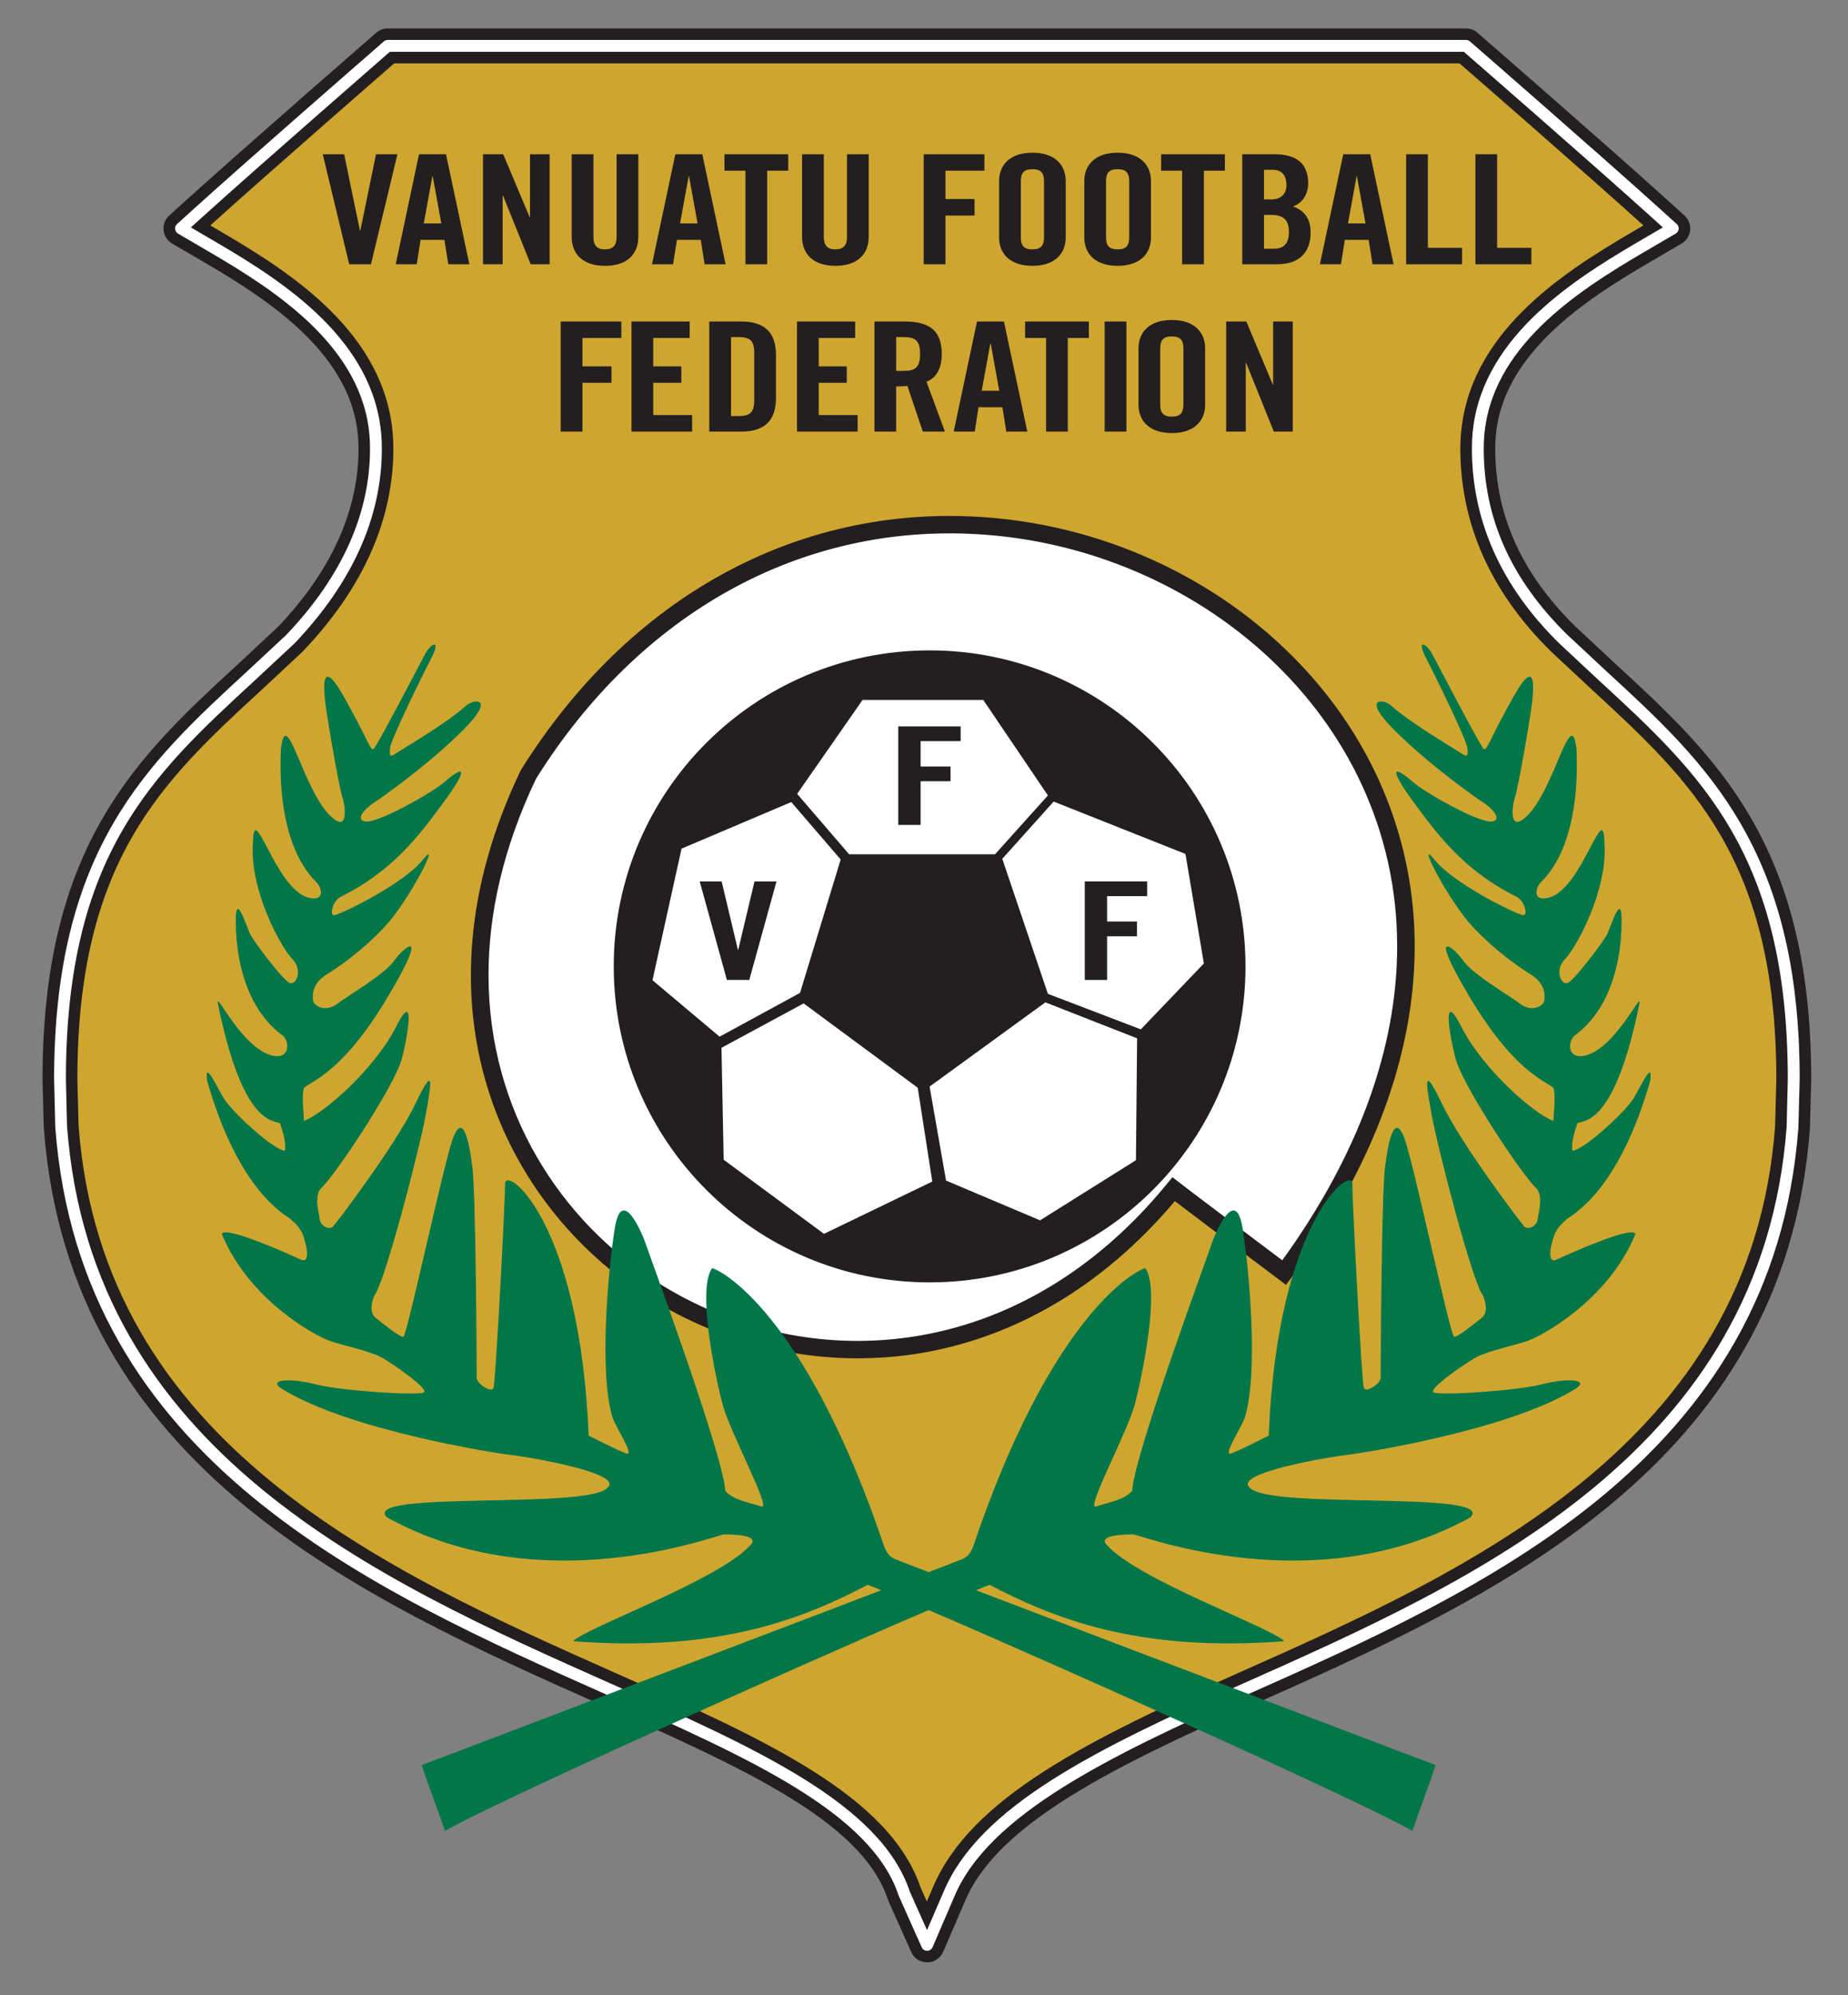 <?xml version="1.0" encoding="utf-8" standalone="no"?>

<!DOCTYPE svg PUBLIC "-//W3C//DTD SVG 1.1//EN" "http://www.w3.org/Graphics/SVG/1.1/DTD/svg11.dtd">
<svg version="1.1" id="Layer_1" xmlns="http://www.w3.org/2000/svg" xmlns:xlink="http://www.w3.org/1999/xlink" x="0px" y="0px"
	 width="195px" height="210.461px" viewBox="0 0 195 210.461" enable-background="new 0 0 195 210.461" xml:space="preserve">
<rect x="0" y="0" width="195" height="210.461" fill="#808080" stroke="none"/>
<path fill="#CEA62F" d="M40.911,4.842l-0.49,0.427c-0.133,0.117-13.315,11.58-19.565,17.24l-1.761,1.594l2.356,1.374
	c6.464,3.771,16.231,9.462,17.952,18.858c0.179,0.962,0.264,1.954,0.264,2.973c0,5.93-2.187,12.933-9.013,20.104
	c-0.168,0.158-4.229,3.939-4.229,3.939C15.69,81.237,6.33,89.854,6.33,113.835c0,1.608,0.041,3.288,0.127,5.039
	c2.591,34.754,33.14,48.344,57.684,59.267c15.071,6.699,28.299,12.581,31.288,21.633c0.442,1.048,2.402,5.384,2.402,5.384
	s1.878-4.336,2.321-5.384c3.727-8.807,16.19-14.915,31.313-21.633c24.549-10.923,55.094-24.513,57.685-59.226
	c0.086-1.762,0.126-3.441,0.126-5.06c0-24.001-9.36-32.624-20.094-42.503c0,0-4.058-3.781-4.23-3.939
	c-7.15-7.035-9.014-14.175-9.014-20.104c0-1.019,0.086-2.011,0.265-2.973c1.726-9.396,11.493-15.086,17.952-18.858l2.356-1.374
	l-1.762-1.594c-6.255-5.66-19.427-17.123-19.565-17.24l-0.487-0.427H40.911"/>
<g>
	<defs>
		<rect id="SVGID_1_" x="4.487" y="3" width="186.63" height="204"/>
	</defs>
	<clipPath id="SVGID_2_">
		<use xlink:href="#SVGID_1_"  overflow="visible"/>
	</clipPath>
	<path clip-path="url(#SVGID_2_)" fill="#231F20" d="M40.911,3c-0.444,0-0.871,0.157-1.207,0.453L39.21,3.881
		c-0.122,0.106-13.269,11.544-19.591,17.26l-1.761,1.598c-0.387,0.347-0.606,0.845-0.606,1.364c0,0.061,0.005,0.122,0.011,0.188
		c0.061,0.58,0.396,1.104,0.9,1.399l2.362,1.379c6.173,3.594,15.499,9.035,17.071,17.591c0.153,0.855,0.235,1.74,0.235,2.647
		c0,6.56-2.856,12.887-8.486,18.806c-0.112,0.103-4.173,3.889-4.173,3.889C14.534,79.791,4.487,89.044,4.487,113.835l0.132,5.13
		c2.678,35.893,33.776,49.739,58.768,60.854c14.797,6.577,27.563,12.257,30.291,20.532c0.02,0.062,0.031,0.083,0.055,0.143
		l2.418,5.417c0.3,0.672,0.962,1.099,1.695,1.089c0.733,0,1.384-0.438,1.675-1.109l2.326-5.396
		c3.45-8.164,15.794-14.189,30.366-20.675c24.99-11.115,56.1-24.961,58.768-60.763c0.006-0.05,0.137-5.202,0.137-5.202
		c0-24.811-10.053-34.064-20.689-43.857c0.005,0.005-4.22-3.935-4.22-3.935c-5.659-5.574-8.433-11.717-8.433-18.755
		c0-0.896,0.075-1.792,0.239-2.647c1.566-8.556,10.896-13.998,17.069-17.591l2.358-1.379c0.503-0.295,0.844-0.819,0.905-1.399
		c0.056-0.585-0.163-1.16-0.602-1.552l-1.761-1.598c-6.316-5.716-19.463-17.154-19.591-17.26L155.9,3.453
		C155.57,3.157,155.137,3,154.695,3H40.911 M154.008,6.686c0.397,0.335,13.243,11.522,19.402,17.092
		c-0.026,0.015-0.183,0.112-0.183,0.112c-6.755,3.934-16.96,9.884-18.833,20.11c-0.199,1.074-0.3,2.188-0.3,3.309
		c0,7.96,3.221,15.173,9.568,21.413c0.036,0.036,4.265,3.98,4.265,3.98c10.47,9.64,19.51,17.957,19.51,41.154l-0.131,4.968
		c-2.501,33.573-32.496,46.908-56.591,57.627c-15.839,7.055-28.273,13.192-32.259,22.609c0,0-0.29,0.672-0.657,1.518
		c-0.275-0.621-0.678-1.518-0.678-1.518c0.026,0.051,0.031,0.082,0.051,0.142c-3.237-9.822-16.7-15.818-32.285-22.751
		c-24.101-10.719-54.085-24.054-56.595-57.709l0,0c0-0.071-0.127-4.906-0.127-4.906c0-23.177,9.04-31.494,19.504-41.124
		c0.01-0.01,4.24-3.955,4.24-3.955c0.026-0.026,0.051-0.051,0.076-0.076c6.317-6.632,9.524-13.83,9.524-21.372
		c0-1.131-0.102-2.24-0.296-3.309c-1.873-10.226-12.078-16.17-18.833-20.11c0,0-0.081-0.046-0.188-0.112
		c6.164-5.569,19.021-16.761,19.402-17.092C42.951,6.686,152.653,6.686,154.008,6.686z"/>
</g>
<path fill="#FFFFFF" d="M40.911,4.216c-0.154,0-0.291,0.051-0.408,0.153l-0.489,0.428c-1.41,1.227-13.605,11.85-19.576,17.244
	l-1.761,1.598c-0.132,0.117-0.204,0.285-0.204,0.464c0.02,0.259,0.132,0.438,0.305,0.534l2.357,1.379
	c6.368,3.71,15.987,9.319,17.656,18.431c0.169,0.921,0.254,1.883,0.254,2.861c0,6.881-2.966,13.492-8.82,19.646l-0.026,0.026
	l-4.204,3.914C15.558,80.509,5.709,89.579,5.709,113.835l0.127,5.1c2.621,35.11,33.353,48.781,58.05,59.775
	c15.05,6.688,28.05,12.472,30.946,21.266c0.01,0.021,2.429,5.446,2.429,5.446c0.106,0.224,0.33,0.366,0.575,0.357
	c0.243,0,0.467-0.144,0.569-0.378l2.317-5.386c3.628-8.57,16.185-14.719,30.996-21.306c24.696-10.994,55.429-24.665,58.045-59.745
	c0-0.051,0.138-5.141,0.138-5.141c0-24.251-9.859-33.321-20.299-42.931c-0.01-0.01-4.229-3.94-4.229-3.94
	c-5.935-5.848-8.81-12.261-8.81-19.646c0-0.978,0.081-1.935,0.255-2.861c1.663-9.111,11.287-14.72,17.65-18.431l2.362-1.379
	c0.167-0.097,0.279-0.275,0.3-0.474c0.005-0.02,0.005-0.041,0.005-0.061c0-0.174-0.071-0.347-0.204-0.464l-1.766-1.598
	c-6.266-5.665-19.438-17.132-19.57-17.244l-0.488-0.422c-0.118-0.107-0.261-0.158-0.412-0.158H40.911 M64.395,177.57H64.39
	C40,166.718,9.643,153.21,7.078,118.823l-0.005-0.071l-0.118-4.887c0-23.736,9.218-32.227,19.891-42.055l4.235-3.945
	c6.118-6.423,9.212-13.336,9.212-20.558c0-1.054-0.091-2.092-0.274-3.085c-1.771-9.676-11.691-15.458-18.252-19.281
	c-0.041-0.025-1.624-0.951-1.624-0.951l1.232-1.115c6.214-5.614,19.3-17,19.423-17.117l0.346-0.295h113.317l0.339,0.295
	c0.134,0.117,13.153,11.447,19.429,17.117l1.236,1.115l-1.623,0.946c-6.565,3.828-16.481,9.609-18.258,19.286
	c-0.178,0.998-0.269,2.036-0.269,3.085c0,7.624,3.094,14.542,9.201,20.547l4.24,3.955c10.675,9.823,19.891,18.313,19.891,42.044
	c0,0.03-0.121,4.998-0.121,4.998c-2.565,34.357-32.921,47.865-57.312,58.717c-15.596,6.934-27.828,12.948-31.64,21.967
	c-0.004,0-1.755,4.063-1.755,4.063s-1.777-3.979-1.797-4.02h-0.005C92.949,190.274,79.72,184.38,64.395,177.57z"/>
<path fill="#FFFFFF" d="M135.516,134.245c0,0-9.818-7.359-11.66-8.785c-32.107,39.253-90.997,4.082-68.098-43.766
	C92.567,22.799,181.319,72.492,135.516,134.245"/>
<path fill="#231F20" d="M54.979,81.207l-0.026,0.045l-0.025,0.046c-11.911,24.89-1.842,45.812,13.422,55.512
	c8.383,5.324,18.338,7.462,28.024,6.048c10.481-1.548,19.988-7.137,27.598-16.156c2.824,2.158,10.901,8.215,10.989,8.276l0.737,0.56
	l0.556-0.743c13.34-17.987,16.563-36.771,9.064-52.886c-7.224-15.509-23.679-26.264-41.937-27.383
	C83.966,53.324,66.324,63.051,54.979,81.207 M103.267,56.357c17.591,1.084,33.445,11.422,40.384,26.33
	c2.528,5.435,3.776,11.192,3.776,17.137c0,10.732-4.107,22.053-12.124,33.118c-2.326-1.75-9.36-7.034-10.878-8.215l-0.712-0.55
	l-0.565,0.692c-7.405,9.06-16.761,14.649-27.038,16.166c-9.258,1.364-18.761-0.692-26.772-5.782
	c-10.094-6.413-17.79-17.978-17.79-32.404c0-6.403,1.517-13.377,5.018-20.711C67.551,64.603,84.566,55.207,103.267,56.357z"/>
<path fill="#231F20" d="M131.424,101.937c0,18.413-14.924,33.336-33.333,33.336c-18.404,0-33.329-14.923-33.329-33.336
	c0-18.41,14.924-33.329,33.329-33.329C116.5,68.608,131.424,83.527,131.424,101.937"/>
<polyline fill="#FFFFFF" points="89.6,90.118 104.993,90.118 110.575,83.909 103.755,73.835 91.016,73.835 84.114,83.741 
	89.6,90.118 "/>
<polyline fill="#FFFFFF" points="105.76,90.592 111.181,84.555 125.088,90.078 127.032,101.632 120.379,108.582 110.575,104.838 
	105.76,90.592 "/>
<polyline fill="#FFFFFF" points="98.09,114.619 110.306,105.734 119.987,109.529 119.864,122.386 109.746,128.728 99.826,124.534 
	98.09,114.619 "/>
<polyline fill="#FFFFFF" points="83.493,84.606 88.709,90.664 84.418,104.737 75.929,109.355 68.848,103.398 71.918,89.518 
	83.493,84.606 "/>
<polyline fill="#FFFFFF" points="84.801,105.846 96.838,114.741 98.375,124.636 86.943,130.153 76.361,122.334 76.131,110.526 
	84.801,105.846 "/>
<polyline fill="#231F20" points="39.679,16.269 41.938,16.269 39.144,27.879 36.848,27.879 34.055,16.269 36.314,16.269 
	37.978,24.327 38.02,24.327 39.679,16.269 "/>
<path fill="#231F20" d="M43.974,27.879h-2.218l2.457-11.61h2.85l2.464,11.61h-2.225l-0.407-2.576h-2.514L43.974,27.879
	 M44.718,23.568h1.848l-0.906-4.983h-0.036L44.718,23.568z"/>
<polyline fill="#231F20" points="50.967,27.879 50.967,16.269 53.096,16.269 55.891,22.912 55.925,22.912 55.925,16.269 
	57.997,16.269 57.997,27.879 55.997,27.879 53.075,20.626 53.039,20.626 53.039,27.879 50.967,27.879 "/>
<path fill="#231F20" d="M60.323,16.269h2.295v8.765c0,0.85,0.393,1.272,1.227,1.272c0.826,0,1.217-0.422,1.217-1.272v-8.765h2.295
	v8.684c0,1.996-1.329,3.089-3.513,3.089c-2.188,0-3.522-1.094-3.522-3.089V16.269"/>
<path fill="#231F20" d="M71.022,27.879h-2.224l2.463-11.61h2.846l2.458,11.61h-2.214l-0.406-2.576H71.43L71.022,27.879
	 M71.761,23.568h1.847l-0.905-4.983h-0.037L71.761,23.568z"/>
<polyline fill="#231F20" points="78.662,18.005 76.443,18.005 76.443,16.269 83.176,16.269 83.176,18.005 80.953,18.005 
	80.953,27.879 78.662,27.879 78.662,18.005 "/>
<path fill="#231F20" d="M84.632,16.269h2.296v8.765c0,0.85,0.391,1.272,1.227,1.272c0.824,0,1.217-0.422,1.217-1.272v-8.765h2.296
	v8.684c0,1.996-1.335,3.089-3.513,3.089c-2.189,0-3.522-1.094-3.522-3.089V16.269"/>
<polyline fill="#231F20" points="97.47,27.879 97.47,16.269 103.873,16.269 103.873,18.005 99.765,18.005 99.765,20.993 
	102.833,20.993 102.833,22.739 99.765,22.739 99.765,27.879 97.47,27.879 "/>
<path fill="#231F20" d="M105.424,19.084c0-1.64,1.11-2.978,3.518-2.978c2.402,0,3.511,1.338,3.511,2.978v5.98
	c0,1.645-1.109,2.978-3.511,2.978c-2.408,0-3.518-1.333-3.518-2.978V19.084 M107.72,25.019c0,0.865,0.296,1.287,1.222,1.287
	c0.927,0,1.221-0.422,1.221-1.287V19.13c0-0.866-0.294-1.282-1.221-1.282c-0.926,0-1.222,0.417-1.222,1.282V25.019z"/>
<path fill="#231F20" d="M114.413,19.084c0-1.64,1.114-2.978,3.518-2.978c2.407,0,3.517,1.338,3.517,2.978v5.98
	c0,1.645-1.109,2.978-3.517,2.978c-2.403,0-3.518-1.333-3.518-2.978V19.084 M116.708,25.019c0,0.865,0.296,1.287,1.223,1.287
	s1.222-0.422,1.222-1.287V19.13c0-0.866-0.295-1.282-1.222-1.282s-1.223,0.417-1.223,1.282V25.019z"/>
<polyline fill="#231F20" points="124.736,18.005 122.522,18.005 122.522,16.269 129.25,16.269 129.25,18.005 127.032,18.005 
	127.032,27.879 124.736,27.879 124.736,18.005 "/>
<path fill="#231F20" d="M131.082,16.269h3.406c2.457,0,3.548,1.095,3.548,3.074c0,0.998-0.479,2.036-1.588,2.428
	c1.165,0.448,1.847,1.252,1.847,2.749c0,1.914-0.978,3.359-3.588,3.359h-3.625V16.269 M133.377,21.034h0.83
	c0.871,0,1.538-0.52,1.538-1.481c0-1.08-0.484-1.645-1.497-1.645h-0.871V21.034z M133.377,26.24h0.958
	c1.227,0,1.67-0.611,1.67-1.787c0-1.191-0.524-1.786-1.889-1.786h-0.739V26.24z"/>
<path fill="#231F20" d="M141.496,27.879h-2.219l2.459-11.61h2.85l2.465,11.61h-2.226l-0.403-2.576h-2.519L141.496,27.879
	 M142.239,23.568h1.847l-0.905-4.983h-0.034L142.239,23.568z"/>
<polyline fill="#231F20" points="148.378,27.879 148.378,16.269 150.668,16.269 150.668,26.144 154.277,26.144 154.277,27.879 
	148.378,27.879 "/>
<polyline fill="#231F20" points="155.683,27.879 155.683,16.269 157.978,16.269 157.978,26.144 161.586,26.144 161.586,27.879 
	155.683,27.879 "/>
<polyline fill="#231F20" points="59.162,45.526 59.162,33.916 65.565,33.916 65.565,35.651 61.458,35.651 61.458,38.645 
	64.528,38.645 64.528,40.38 61.458,40.38 61.458,45.526 59.162,45.526 "/>
<polyline fill="#231F20" points="66.634,45.526 66.634,33.916 72.778,33.916 72.778,35.651 68.93,35.651 68.93,38.645 
	71.892,38.645 71.892,40.38 68.93,40.38 68.93,43.785 73.033,43.785 73.033,45.526 66.634,45.526 "/>
<path fill="#231F20" d="M74.844,33.916h3.406c2.372,0,3.628,1.125,3.628,3.502v4.602c0,2.381-1.257,3.507-3.628,3.507h-3.406V33.916
	 M77.14,43.887h0.794c1.223,0,1.65-0.402,1.65-1.629v-5.08c0-1.222-0.427-1.619-1.65-1.619H77.14V43.887z"/>
<polyline fill="#231F20" points="84.099,45.526 84.099,33.916 90.236,33.916 90.236,35.651 86.388,35.651 86.388,38.645 
	89.351,38.645 89.351,40.38 86.388,40.38 86.388,43.785 90.496,43.785 90.496,45.526 84.099,45.526 "/>
<path fill="#231F20" d="M94.563,45.526h-2.296v-11.61h3.222c2.571,0,3.883,0.947,3.883,3.426c0,1.863-0.829,2.621-1.608,2.927
	l1.945,5.258h-2.332l-1.627-4.81c-0.296,0.035-0.78,0.05-1.187,0.05V45.526 M94.563,39.123h0.82c1.23,0,1.7-0.402,1.7-1.782
	c0-1.384-0.469-1.781-1.7-1.781h-0.82V39.123z"/>
<path fill="#231F20" d="M102.855,45.526h-2.22l2.459-11.61h2.844l2.464,11.61h-2.22l-0.408-2.57h-2.52L102.855,45.526
	 M103.592,41.22h1.848l-0.901-4.988h-0.04L103.592,41.22z"/>
<polyline fill="#231F20" points="110.382,35.651 108.167,35.651 108.167,33.916 114.897,33.916 114.897,35.651 112.673,35.651 
	112.673,45.526 110.382,45.526 110.382,35.651 "/>
<rect x="116.562" y="33.916" fill="#231F20" width="2.296" height="11.61"/>
<path fill="#231F20" d="M120.134,36.73c0-1.645,1.11-2.977,3.513-2.977c2.407,0,3.517,1.333,3.517,2.977v5.986
	c0,1.634-1.109,2.967-3.517,2.967c-2.402,0-3.513-1.333-3.513-2.967V36.73 M122.426,42.661c0,0.871,0.3,1.287,1.221,1.287
	c0.927,0,1.227-0.417,1.227-1.287v-5.884c0-0.871-0.3-1.288-1.227-1.288c-0.921,0-1.221,0.417-1.221,1.288V42.661z"/>
<polyline fill="#231F20" points="129.383,45.526 129.383,33.916 131.512,33.916 134.304,40.559 134.341,40.559 134.341,33.916 
	136.411,33.916 136.411,45.526 134.412,45.526 131.49,38.273 131.454,38.273 131.454,45.526 129.383,45.526 "/>
<polyline fill="#231F20" points="94.787,87.019 94.787,76.625 101.368,76.625 101.368,78.178 97.143,78.178 97.143,80.855 
	100.299,80.855 100.299,82.408 97.143,82.408 97.143,87.019 94.787,87.019 "/>
<polyline fill="#231F20" points="114.464,103.373 114.464,92.979 121.045,92.979 121.045,94.531 116.82,94.531 116.82,97.208 
	119.976,97.208 119.976,98.766 116.82,98.766 116.82,103.373 114.464,103.373 "/>
<polyline fill="#231F20" points="79.614,92.979 81.935,92.979 79.063,103.373 76.703,103.373 73.832,92.979 76.147,92.979 
	77.863,100.191 77.899,100.191 79.614,92.979 "/>
<path fill="#037649" d="M165.313,128.616c0.604-0.52,5.45-2.85,8.825-14.628c0.264-2.168-0.865,0.346-1.726,1.812
	c-0.866,1.476-5.274,5.497-6.479,5.589c-0.189-0.937,0.346-2.332,0.503-2.901c0.779-0.347,3.98,0.172,6.576-12.728
	c0.092-1.038-2.424,4.501-5.538,5.54c-2.218,0.601-1.989-1.466-1.39-1.995c0.612-0.519,4.246-2.853,4.938-10.131
	c0.468-6.627-1.028-1.329-1.502-0.499c-0.416,0.749-3.41,4.759-4.103,5.019c-0.692,0.264-1.404-1.395-0.28-2.52
	c1.126-1.125,4.587-7.279,4.154-12.383c-0.088-4.418-2.271,4.626-5.651,5.837c-1.938,0.627-1.709-0.906-1.018-1.598
	c0.697-0.692,4.159-4.067,3.727-14.028c-0.606-5.11-2.515,5.456-5.802,7.534c-1.212,0.778-1.023-1.39-0.693-2.423
	c0.438-1.375,1.73-9.096,1.817-10.042c0.088-0.957,0.606-5.116-1.904-0.692c-2.509,4.413-2.859,5.884-3.205,5.624
	c-0.348-0.259-4.846-8.917-5.458-10.047c-0.6-1.125-1.729-1.639-0.6,0.524c1.124,2.164,4.24,8.572,4.332,9.437
	c0.081,0.865,0.024,0.998-0.755,0.474c-0.777-0.514-5.328-3.176-7.304-4.973c-0.748-0.687-3.201-0.957,0.347,2.591
	c3.547,3.557,8.384,6.998,9.351,7.625c1.094,0.707,1.729,1.557,1.299,1.904c-0.434,0.345-1.585-0.087-2.771-0.601
	c-0.728-0.326-4.332-2.082-6.148-3.639c-1.812-1.558-2.336-1.298,0.26,2.25c2.602,3.553,5.456,7.36,10.907,10.042
	c0.845,0.453,1.196,1.868,0.765,1.95c-0.433,0.091-7.34-3.248-9.417-5.848c-2.082-2.591,1.471,4.331,3.98,7.019
	c2.515,2.682,4.968,4.327,6.297,5.161c1.445,0.967,1.389,2.168,1.303,2.688c-0.088,0.514-1.238,1.293-2.54,0.331
	c-1.125-0.865-4.974-3.074-6.006-4.545c-1.043-1.471-3.899-3.808,0.771,3.985c4.679,7.795,7.88,8.661,8.746,9.434
	c0.265,1.13,0,2.433,0,3.461c-1.751-0.52-7.345-5.243-9.722-9.917c-2.378-4.677-0.957,2.466-0.457,3.83
	c1.108,3.116,6.932,11.931,8.428,13.265c0.691,0.926,0.152,2.534,0.082,3.227c-0.082,0.692-1.004,1.149-1.386,0.763
	c-0.382-0.377-6.597-8.582-8.669-12.877c-2.064-4.296-1.76-2.454-1.145,0.998c0.612,3.451,4.291,17.712,5.442,19.168
	c0.691,1.761-0.026,2.25-0.331,2.483c-0.312,0.224-2.352,1.925-2.733,1.842c-0.388-0.071-4.292-18.394-5.219-20.888
	c-1.017-2.749-1.688-0.082-2.064,2.992c-0.388,3.064-0.464,21.622-0.464,22.233s-1.537,1.619-1.767,1.079
	c-0.229-0.54-1.22-19.555-1.22-21.551s-7.905,3.858-8.822,26.559c0,0-3.068,1.577-3.985,1.894c-0.927,0.306,1.176-2.881,1.45-3.757
	c1.436-4.55,0.54-15.27-0.228-20.023c-0.765-4.744-3.064,0.998-3.3,1.771c-0.229,0.764-8.123,22.1-8.352,25.939
	c-0.769,0.997-2.764,1.281-3.839,1.669c-1.073,0.376,3.299-7.828,4.067-10.587c0.763-2.758,2.801-12.409,1.15-14.568
	c-1.695,0.53-10.276,5.977-18.175,29.441c-0.463,0.998-0.693,0.998-1.075,1.231c-0.057,0.03-1.39,0.55-3.594,1.394
	c-2.208-0.844-3.542-1.363-3.598-1.394c-0.382-0.233-0.611-0.233-1.073-1.231c-7.895-23.464-16.481-28.911-18.171-29.441
	c-1.649,2.159,0.381,11.81,1.151,14.568c0.763,2.759,5.14,10.963,4.065,10.587c-1.073-0.388-3.068-0.672-3.837-1.669
	c-0.228-3.839-8.123-25.175-8.353-25.939c-0.24-0.773-2.535-6.515-3.303-1.771c-0.764,4.754-1.659,15.473-0.229,20.023
	c0.279,0.876,2.377,4.063,1.456,3.757c-0.917-0.316-3.985-1.894-3.985-1.894c-0.922-22.701-8.821-28.555-8.821-26.559
	s-0.998,21.011-1.227,21.551s-1.766-0.468-1.766-1.079s-0.072-19.168-0.458-22.233c-0.381-3.074-1.054-5.741-2.067-2.992
	c-0.931,2.494-4.834,20.816-5.216,20.888c-0.381,0.083-2.434-1.618-2.734-1.842c-0.305-0.234-1.027-0.722-0.336-2.483
	c1.157-1.456,4.836-15.717,5.448-19.168c0.609-3.452,0.92-5.294-1.151-0.998c-2.068,4.296-8.282,12.5-8.668,12.877
	c-0.377,0.386-1.304-0.071-1.38-0.763c-0.071-0.693-0.61-2.301,0.076-3.227c1.498-1.334,7.325-10.149,8.439-13.265
	c0.488-1.364,1.914-8.507-0.463-3.83c-2.377,4.675-7.977,9.398-9.728,9.917c0-1.028-0.259-2.331,0-3.461
	c0.866-0.773,4.072-1.639,8.75-9.434c4.673-7.793,1.817-5.457,0.774-3.985c-1.038,1.471-4.881,3.68-6.006,4.545
	c-1.308,0.962-2.453,0.183-2.541-0.331c-0.091-0.519-0.143-1.72,1.303-2.688c1.329-0.834,3.782-2.479,6.296-5.161
	c2.504-2.688,6.063-9.609,3.98-7.019c-2.076,2.6-8.983,5.939-9.416,5.848c-0.433-0.082-0.086-1.497,0.759-1.95
	c5.451-2.682,8.305-6.489,10.907-10.042c2.596-3.548,2.083-3.808,0.265-2.25c-1.822,1.557-5.421,3.313-6.153,3.639
	c-1.181,0.514-2.332,0.946-2.765,0.601c-0.433-0.347,0.204-1.197,1.299-1.904c0.966-0.626,5.797-4.067,9.35-7.625
	c3.547-3.548,1.094-3.278,0.341-2.591c-1.97,1.797-6.52,4.459-7.299,4.973c-0.78,0.524-0.835,0.392-0.754-0.474
	c0.086-0.865,3.207-7.273,4.332-9.437c1.125-2.163,0-1.649-0.606-0.524c-0.611,1.13-5.106,9.788-5.457,10.047
	c-0.34,0.26-0.692-1.211-3.206-5.624c-2.505-4.423-1.99-0.265-1.899,0.692c0.086,0.946,1.378,8.668,1.817,10.042
	c0.331,1.033,0.515,3.201-0.692,2.423c-3.288-2.078-5.196-12.644-5.802-7.534c-0.433,9.961,3.027,13.336,3.72,14.028
	c0.692,0.692,0.926,2.225-1.013,1.598c-3.379-1.211-5.563-10.256-5.655-5.837c-0.427,5.104,3.034,11.258,4.159,12.383
	c1.125,1.125,0.412,2.784-0.286,2.52c-0.692-0.26-3.684-4.271-4.097-5.019c-0.473-0.83-1.975-6.128-1.502,0.499
	c0.693,7.278,4.322,9.612,4.933,10.131c0.605,0.529,0.834,2.596-1.384,1.995c-3.115-1.039-5.63-6.578-5.544-5.54
	c2.597,12.9,5.803,12.381,6.582,12.728c0.153,0.569,0.693,1.964,0.504,2.901c-1.211-0.092-5.614-4.113-6.479-5.589
	c-0.865-1.466-1.99-3.979-1.73-1.812c3.379,11.778,8.225,14.108,8.83,14.628c0.606,0.529,0.952,0.926,1.212,1.476
	c0.208,0.438,1.13,3.37-0.173,2.769c-1.298-0.601-8.052-3.635-8.312-2.688c2.942,7.106,10.033,10.801,11.346,11.258
	c1.388,0.49,4.158,1.049,5.456,1.731c0.906,0.479,5.193,3.38,4.494,3.726c-0.687,0.346-8.744-0.173-11.421-0.866
	c-2.688-0.692-5.197-0.52-3.466,0.52c7.013,4.326,22.334,6.738,24.07,6.932c1.634,0.174,12.047,1.903,10.22,3.461
	c-2.082,2.331-26.065,0.255-23.292,3.115c16.445,9.091,34.892,1.813,35.584,1.813c0.697,0,4.071,0,2.687,1.221
	c-3.379,3.634-17.142,8.563-18.619,10.038c15.585,1.221,24.507-2.504,31.094-5.945c0.412,0.152,0.896,0.346,1.435,0.569
	c-15.941,6.089-48.487,18.446-48.487,18.446c0.408,1.426,1.838,5.11,2.454,6.952c3.985-2.433,35.706-16.745,51.031-23.301
	c15.321,6.556,47.042,20.868,51.031,23.301c0.617-1.842,2.041-5.526,2.453-6.952c0,0-32.549-12.357-48.485-18.446
	c0.534-0.224,1.023-0.417,1.43-0.569c6.591,3.441,15.515,7.166,31.1,5.945c-1.476-1.476-15.244-6.404-18.619-10.038
	c-1.39-1.221,1.99-1.221,2.684-1.221c0.691,0,19.137,7.278,35.586-1.813c2.775-2.86-21.213-0.784-23.289-3.115
	c-1.833-1.558,8.581-3.287,10.221-3.461c1.735-0.193,17.051-2.605,24.068-6.932c1.732-1.04-0.782-1.212-3.465-0.52
	c-2.678,0.692-10.74,1.212-11.427,0.866c-0.693-0.346,3.593-3.248,4.504-3.726c1.293-0.682,4.062-1.242,5.451-1.731
	c1.313-0.457,8.403-4.152,11.341-11.258c-0.254-0.947-7.01,2.087-8.307,2.688c-1.304,0.601-0.388-2.331-0.179-2.769
	C164.356,129.542,164.707,129.145,165.313,128.616"/>
</svg>
